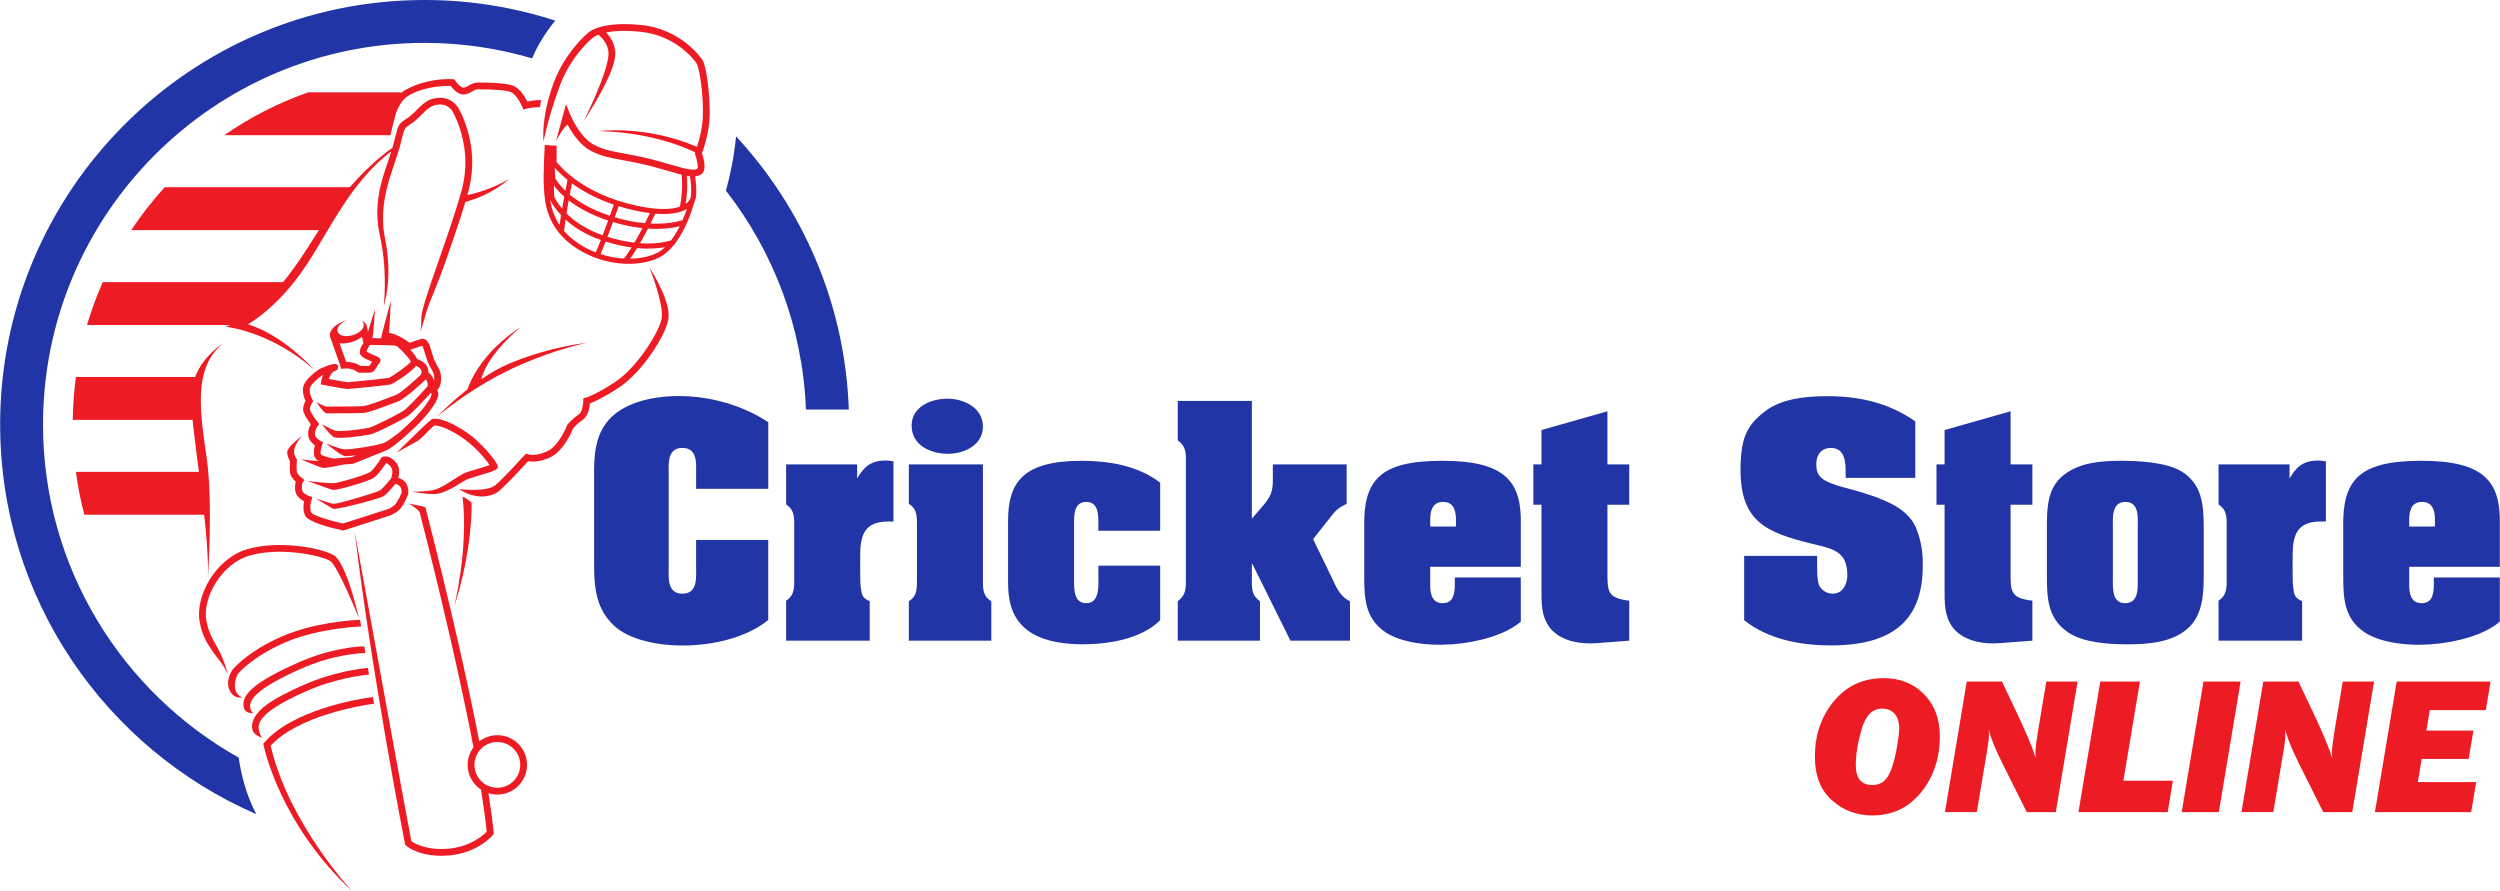 <?xml version="1.0" encoding="UTF-8"?>
<!DOCTYPE svg PUBLIC "-//W3C//DTD SVG 1.1//EN" "http://www.w3.org/Graphics/SVG/1.1/DTD/svg11.dtd">
<!-- Creator: CorelDRAW -->
<svg xmlns="http://www.w3.org/2000/svg" xml:space="preserve" width="1.652in" height="0.589in" version="1.1" style="shape-rendering:geometricPrecision; text-rendering:geometricPrecision; image-rendering:optimizeQuality; fill-rule:evenodd; clip-rule:evenodd"
viewBox="0 0 1560.94 556.6"
 xmlns:xlink="http://www.w3.org/1999/xlink"
 xmlns:xodm="http://www.corel.com/coreldraw/odm/2003">
 <defs>
  <style type="text/css">
   <![CDATA[
    .fil0 {fill:#2135A6;fill-rule:nonzero}
    .fil1 {fill:#ED1C24;fill-rule:nonzero}
   ]]>
  </style>
 </defs>
 <g id="Layer_x0020_1">
  <g id="_2631353897568">
   <path class="fil0" d="M-0 265.1c0,108.83 65.93,202.51 159.94,243.29 -6.9,-13.21 -9.45,-25.39 -11,-35.31 -72.82,-40.82 -122.16,-118.73 -122.16,-207.98 0,-131.41 106.91,-238.32 238.32,-238.32 23.29,0 45.79,3.42 67.08,9.67 3.64,-8.64 8.81,-16.62 14.42,-23.58 -25.7,-8.32 -53.08,-12.87 -81.51,-12.87 -146.18,0 -265.1,118.92 -265.1,265.1zm459.55 -179.93c-1.27,12.81 -3.6,24.16 -6.34,33.87 29.62,38.07 47.97,85.31 49.96,136.7l26.78 0c-2.29,-65.71 -28.58,-125.41 -70.4,-170.58z"/>
   <g>
    <path class="fil0" d="M434.59 296.3c0,-6.12 1.22,-16.6 -8.56,-16.6 -9.78,0 -8.55,10.48 -8.55,16.6l0 57.82c0,6.12 -1.23,16.6 8.55,16.6 9.78,0 8.56,-10.48 8.56,-16.6l0 -16.94 45.05 0 0 49.96c-12.05,9.96 -31.43,15.38 -50.28,15.9 -18.68,0.53 -36.84,-3.67 -46.09,-12.4 -12.91,-12.06 -12.39,-27.77 -12.39,-44.2l0 -52.05c0,-13.45 1.74,-26.55 12.75,-35.63 10.12,-8.38 26.71,-12.05 44.34,-11.36 17.81,0.7 36.66,6.29 51.68,16.25l0 41.57 -45.05 0 0 -8.9z"/>
    <path class="fil0" d="M535.14 298.75c4.36,-7.51 8.9,-11.18 17.81,-11.18 1.57,0 3.32,0.17 4.89,0.52l0 37.56 -3.32 0c-14.32,0 -17.46,8.03 -17.46,20.96l0 10.65c0,3.5 0,8.39 0.7,11.88 0.7,3.67 1.74,4.54 5.24,6.29l0 24.63 -52.2 0 0 -24.98c5.59,-3.67 5.06,-8.73 5.06,-14.5l0 -31.1c0,-5.76 0.52,-10.83 -5.06,-14.5l0 -24.98 44.35 0 0 8.73z"/>
    <path class="fil0" d="M569.18 265.73c0,-11.88 12.22,-16.77 22.34,-16.77 10.3,0 22.17,5.59 22.17,17.47 0,11.53 -11.69,16.94 -21.82,16.94 -10.82,0 -22.69,-5.24 -22.69,-17.64zm44.52 95.2c0,5.59 -0.52,11.18 5.24,14.5l0 24.63 -51.51 0 0 -24.63c5.42,-3.32 5.07,-8.21 5.07,-13.8l0 -32.49c0,-5.59 0.52,-11.18 -5.07,-14.5l0 -24.63 46.27 0 0 70.92z"/>
    <path class="fil0" d="M685.79 327.92c0,-5.24 0.52,-14.5 -7.51,-14.5 -7.86,0 -7.68,8.21 -7.68,13.8l0 35.11c0,5.59 -0.17,14.33 7.68,14.33 8.73,0 7.51,-12.05 7.51,-17.64l0 -5.77 38.58 0 0 34.06c-11.7,11.7 -32.3,15.02 -48.18,15.02 -46.61,0 -46.79,-27.07 -46.79,-40.35l0 -36.68c0,-23.4 8.56,-37.55 45.74,-37.55 17.29,0 35.27,2.97 49.23,13.63l0 30.04 -38.58 0 0 -3.49z"/>
    <path class="fil0" d="M781.63 323.9l7.34 -8.56c6.46,-7.51 5.76,-11.36 5.76,-20.96l0 -4.37 46.09 0 0 24.63c-1.39,0.7 -5.23,2.27 -8.21,5.94l-12.74 16.07 11.52 23.76c2.79,5.76 4.89,11.88 11.52,15.02l0 24.63 -37.19 0 -23.74 -47.86 -0.35 0 0 8.73c0,5.94 -0.52,10.48 5.06,14.5l0 24.63 -51.33 0 0 -24.63c5.24,-4.02 5.07,-7.86 5.07,-13.8l0 -72.14c0,-5.94 0.52,-10.48 -5.07,-14.5l0 -24.63 46.27 0 0 73.54z"/>
    <path class="fil0" d="M909.07 324.6c0,-4.37 -0.7,-11.18 -8.03,-11.18 -7.34,0 -8.03,6.81 -8.03,11.18l0 4.19 16.06 0 0 -4.19zm-57.27 5.41c-0.7,-30.04 9.43,-42.1 48.01,-42.27 40.5,-0.17 50.45,13.27 49.76,40.18l0 26.03 -56.56 0 0 10.13c-0.18,5.41 0.52,12.58 7.68,12.58 7.16,0 7.68,-6.46 7.68,-12.05l0 -4.02 41.2 0 0 27.6c-9.08,7.86 -26.02,12.93 -42.95,14.15 -16.76,1.22 -33.7,-1.57 -42.77,-8.39 -11.52,-8.56 -12.05,-20.79 -12.05,-34.06l0 -29.87z"/>
    <path class="fil0" d="M1003.68 290.01l13.62 0 0 25.16 -13.62 0 0 42.1c0,11.88 -0.17,16.24 13.62,17.82l0 24.97 -20.61 1.57c-9.08,0.7 -20.25,-0.87 -27.23,-7.68 -7.51,-7.51 -6.99,-17.81 -6.99,-27.42l0 -51.36 -5.06 0 0 -25.16 5.06 0 0 -21.48 41.2 -11.71 0 33.19z"/>
    <path class="fil0" d="M1152.42 295.6c0,-6.63 -0.17,-15.89 -9.25,-15.89 -5.94,0 -9.08,4.37 -9.08,9.96 0,2.97 0.35,5.94 2.8,8.39 2.62,2.79 9.25,4.89 13.09,5.94 11.18,2.97 26.19,6.99 35.62,13.27 5.41,3.68 9.43,8.04 11.52,14.32 2.45,6.46 3.49,13.63 3.49,20.61l0 0.7c0,28.82 -12.74,50.13 -57.26,50.13 -19.03,0 -39.11,-3.67 -54.3,-15.72l0 -40.18 45.57 0c0,8.91 -0.17,15.55 1.4,18.7 1.57,2.97 4.89,4.89 8.38,4.89 6.29,0 9.08,-6.12 9.08,-11.53 0,-15.37 -9.61,-16.59 -22.52,-19.74 -28.28,-6.99 -44.17,-13.8 -44.17,-46.11l0 -3.32c0.7,-16.07 3.31,-24.11 15.54,-33.37 9.95,-7.51 24.45,-9.26 38.41,-9.26 20.25,0 38.23,4.02 55.17,15.72l0 35.28 -43.47 0 0 -2.8z"/>
    <path class="fil0" d="M1255.41 290.01l13.62 0 0 25.16 -13.62 0 0 42.1c0,11.88 -0.17,16.24 13.62,17.82l0 24.97 -20.61 1.57c-9.07,0.7 -20.25,-0.87 -27.23,-7.68 -7.51,-7.51 -6.99,-17.81 -6.99,-27.42l0 -51.36 -5.06 0 0 -25.16 5.06 0 0 -21.48 41.21 -11.71 0 33.19z"/>
    <path class="fil0" d="M1319.29 361.63c0,5.94 -0.52,15.02 7.68,15.02 8.38,0 7.86,-9.08 7.86,-15.02l0 -31.79c0,-5.94 1.22,-16.42 -7.68,-16.42 -8.9,0 -7.86,10.31 -7.86,16.42l0 31.79zm56.74 -3.49c0,12.23 -0.35,26.03 -10.3,34.59 -9.95,8.56 -24.62,9.61 -37.19,9.61 -11.34,0 -27.41,-0.87 -37.01,-7.34 -13.44,-8.91 -13.44,-22.36 -13.44,-36.86l0 -28.65c0,-11.88 0.17,-24.8 10.47,-32.84 9.95,-7.86 23.4,-8.91 35.79,-8.91 11.18,0 27.93,0.87 37.54,6.46 13.27,8.03 14.14,21.31 14.14,35.28l0 28.65z"/>
    <path class="fil0" d="M1429.62 298.75c4.36,-7.51 8.9,-11.18 17.81,-11.18 1.57,0 3.32,0.17 4.89,0.52l0 37.56 -3.32 0c-14.32,0 -17.46,8.03 -17.46,20.96l0 10.65c0,3.5 0,8.39 0.7,11.88 0.7,3.67 1.74,4.54 5.23,6.29l0 24.63 -52.2 0 0 -24.98c5.59,-3.67 5.07,-8.73 5.07,-14.5l0 -31.1c0,-5.76 0.52,-10.83 -5.07,-14.5l0 -24.98 44.35 0 0 8.73z"/>
    <path class="fil0" d="M1520.4 324.6c0,-4.37 -0.7,-11.18 -8.03,-11.18 -7.33,0 -8.03,6.81 -8.03,11.18l0 4.19 16.06 0 0 -4.19zm-57.26 5.41c-0.7,-30.04 9.43,-42.1 48.01,-42.27 40.5,-0.17 50.45,13.27 49.76,40.18l0 26.03 -56.56 0 0 10.13c-0.18,5.41 0.52,12.58 7.68,12.58 7.16,0 7.68,-6.46 7.68,-12.05l0 -4.02 41.2 0 0 27.6c-9.08,7.86 -26.02,12.93 -42.95,14.15 -16.76,1.22 -33.69,-1.57 -42.77,-8.39 -11.52,-8.56 -12.04,-20.79 -12.04,-34.06l0 -29.87z"/>
   </g>
   <g>
    <path class="fil1" d="M426.16 137.46c-2.17,0.71 -9.2,2.61 -20.03,2.15 1.43,-2.87 2.47,-5.11 2.96,-6.18 8.61,0.71 15.25,-0.27 19.78,-2.99 -0.61,1.82 -1.52,4.29 -2.71,7.02zm-7.19 12.64c-2.45,0.78 -9.09,2.47 -19.38,1.77 1.83,-3.16 3.52,-6.3 4.95,-9.09 9.22,0.58 15.97,-0.53 19.84,-1.48 -1.5,2.98 -3.3,6.04 -5.41,8.81zm-8.77 7.84c-4.31,2.19 -10.17,3.49 -16.73,3.58 1.47,-2.08 2.92,-4.31 4.3,-6.59 7.6,0.69 13.46,0.14 17.43,-0.61 -1.54,1.45 -3.2,2.71 -5,3.62zm-20.62 3.5c-4.72,-0.26 -9.68,-1.14 -14.63,-2.75 1.02,-2.39 2.1,-5.06 3.17,-7.82 5.96,1.86 11.35,3.01 16.15,3.66 -1.53,2.45 -3.11,4.81 -4.69,6.9zm-28.03 -9.1c-3.93,-2.55 -6.98,-5.32 -9.42,-8.16 0.21,-2.06 0.53,-4.49 0.92,-7.06 4.93,4.5 12.04,9.25 22.06,12.76 -1.07,2.73 -2.14,5.39 -3.15,7.74 -3.54,-1.37 -7.05,-3.1 -10.4,-5.28zm-10.63 -22.05c-3.34,-3.98 -4.76,-7.07 -4.98,-7.6 -0,-0.18 -0.07,-2.98 -0.15,-6.84 1.35,1.84 3.42,4.27 6.46,6.96 -0.44,2.34 -0.89,4.9 -1.33,7.48zm-1.57 10.26c-3.64,-5.48 -5.19,-11.01 -5.9,-15.66 0.9,1.81 2.95,5.38 6.8,9.48 -0.34,2.14 -0.65,4.24 -0.9,6.17zm4.92 -28.2c-0.19,0.94 -0.7,3.44 -1.33,6.74 -4.24,-4.05 -6.01,-7.2 -6.32,-7.78 -0.01,-0.26 -0.13,-3.11 -0.28,-6.58 1.54,1.8 4.1,4.51 7.93,7.61zm25.39 25.38c-1.04,2.87 -2.22,6.03 -3.42,9.18 -10.72,-3.75 -17.92,-8.99 -22.6,-13.66 0.45,-2.73 0.93,-5.52 1.41,-8.11 5.51,4.27 13.44,8.89 24.61,12.59zm-22.59 -23.21c6.09,4.46 14.63,9.39 26.13,13.28 -0.51,1.47 -1.38,3.94 -2.46,6.92 -11.78,-3.91 -19.77,-8.84 -25.04,-13.19 0.55,-2.94 1.05,-5.43 1.36,-7.02zm44.01 27.94c-1.48,2.84 -3.19,5.97 -5.02,9.06 -4.92,-0.56 -10.55,-1.69 -16.81,-3.63 1.21,-3.17 2.39,-6.35 3.44,-9.22 6.81,2.05 12.97,3.22 18.39,3.79zm-14.86 -13.68c3.33,1.03 6.89,1.98 10.7,2.79 3.13,0.68 6.04,1.15 8.8,1.5 -0.65,1.4 -1.72,3.63 -3.07,6.3 -5.5,-0.48 -11.83,-1.58 -18.89,-3.69 1.07,-2.99 1.94,-5.45 2.45,-6.9zm47.42 -21.01l-3.13 0.54c0.01,0.1 1.63,9.65 0.76,14.67 -0.1,0.3 -0.23,0.69 -0.34,1.04 -0.41,0.88 -1.21,2.08 -2.87,3.25 1.8,-10.78 0.53,-19.75 0.47,-20.16l-3.14 0.46c0.01,0.1 1.44,10.21 -0.9,21.48 -4.81,1.7 -12.99,2.41 -26.9,-0.58 -33.84,-7.27 -48.1,-24.72 -50.11,-27.38l0 -10.17 -2.28 0 0 -0.06 -1.96 0.04c0,-0.12 0.01,-0.19 0.01,-0.2l-3.18 -0.17c-0.04,0.77 -1.02,19 -0.56,25.39l0.1 1.77c0.35,7.47 1.17,24.95 20.19,37.3 18.2,11.82 39.85,11.84 51.82,5.76 3.57,-1.81 6.67,-4.68 9.3,-7.99 0.2,-0.07 0.34,-0.13 0.38,-0.15l-0.1 -0.22c7.75,-9.92 11.48,-23.47 11.68,-24.23 0,0 0.6,-1.79 1.06,-3.17 0.18,-0.43 0.3,-0.8 0.39,-1.11 0,0 0,-0.01 0,-0.01 0.12,-0.41 0.18,-0.69 0.19,-0.73l-0.06 -0.02c0.83,-5.64 -0.75,-14.95 -0.82,-15.36z"/>
    <path class="fil1" d="M443.08 69.7c0,-11.75 -1.98,-28.21 -4.6,-32.34 -0.12,-0.19 -12.58,-19.32 -38.66,-21.8 -13.6,-1.3 -24.16,-0.11 -30.53,3.44 -4.12,2.28 -17.17,15.32 -23.56,32.53 -8.19,22.08 -6.45,36.27 -6.4,36.84 0,0 2.54,-14.26 10.37,-35.36 6.32,-17.03 18.97,-28.83 21.64,-30.31 0.64,-0.35 1.4,-0.71 2.28,-1.05 1.91,1.58 6.55,6.09 6.26,12.38 -0.54,11.91 -15.22,41.08 -15.39,41.37 0,0 19.04,-28.24 19.63,-41.18 0.28,-6.36 -3.06,-11.15 -5.74,-13.93 4.71,-0.97 11.44,-1.42 21.05,-0.5 24.04,2.29 35.37,19.68 35.49,19.86 1.93,3.04 4.28,20.45 3.91,32.7 -0.23,7.52 -2.32,15.15 -3.66,19.33 -32.35,-13.8 -61.44,-9.82 -61.44,-9.82 31.97,0.71 53.72,10.05 60.24,13.23l-0.23 0.59 0.27 0.75c1.32,3.7 2.01,8.04 1.41,8.92 -2.42,1.66 -9.53,-0.45 -17.04,-2.67l-10.81 -3.02c-7.58,-1.9 -13.5,-2.99 -18.25,-3.86 -7.74,-1.42 -12.85,-2.36 -18.69,-5.49 -9.08,-4.86 -14.86,-19.25 -14.92,-19.39l-2.35 -5.93 -6.26 23.1c0,0 4.16,-8.18 7.18,-10.31 2.75,5.15 7.65,12.68 14.34,16.27 6.42,3.44 12.09,4.48 19.93,5.92 4.69,0.86 10.53,1.94 17.99,3.79l10.64 2.98c9.62,2.85 16.57,4.9 20.74,2.01 1.44,-1 1.93,-2.85 1.93,-4.93 0,-2.82 -0.89,-5.99 -1.6,-8.06 1.02,-2.77 4.5,-12.93 4.81,-23.29 0.03,-0.87 0.04,-1.8 0.04,-2.75z"/>
    <path class="fil1" d="M253.25 301.41c-1.07,-1.48 -2.7,-2.38 -4.6,-3.02 0.25,-1.04 0.48,-2.32 0.48,-3.72 0,-1.93 -0.43,-4.02 -1.81,-5.75 -3.36,-4.2 -7.04,-4.33 -9.07,-3.44l0.11 0.22 -0.15 -0.09c-1.75,2.85 -5.29,7.88 -7.32,9.23 -2.77,1.85 -20.18,6.89 -22.53,6.89 -0.97,-0.08 -7.73,-0.1 -16.37,-1.41 0,0 14.62,5.51 16.07,5.63 2.55,0.22 21.6,-5.19 25.19,-7.58 2.73,-1.82 6.16,-6.8 7.74,-9.23 0.76,0.32 1.86,0.99 3.02,2.44 0.66,0.83 0.89,1.96 0.89,3.11 0,1.57 -0.43,3.16 -0.76,4.04 -2.2,2.74 -5.68,6.74 -7.01,7.55 -2.15,1.26 -25.89,8.39 -28.79,8.34 -0.45,-0.03 -2.62,-0.35 -11.25,-3.38 0,0 10.51,6.51 11.14,6.55 3.38,0.2 28.43,-6.25 31.12,-7.9 2.06,-1.27 5.76,-5.64 7.5,-7.78 1.31,0.34 2.31,0.92 2.93,1.77 0.77,1.04 0.92,2.31 0.92,3.13 0,0.44 -0.04,0.64 -0.05,0.73 -0.25,0.64 -1.74,4.32 -3.51,6.67 -1.7,2.27 -5,3.5 -5.03,3.52 0,0 -26.92,8.64 -27.98,8.97 -9.83,-2.11 -18.87,-5.21 -19.88,-6.83 -0.43,-0.95 -0.58,-2.08 -0.58,-3.18 0,-1.85 0.42,-3.64 0.67,-4.43l0.67 -2.03 -2.04 -0.66c-0.04,-0.01 -4.3,-1.45 -4.53,-4.15 -0.04,-0.48 -0.06,-0.9 -0.06,-1.28 0,-2.11 0.5,-2.91 0.51,-2.91l1.15 -1.75 -1.65 -1.3c-0.95,-0.64 -2.96,-2.41 -3.14,-3.8 -0.1,-0.84 -0.14,-1.88 -0.14,-2.9 0,-2.08 0.15,-4.06 0.15,-4.09l0.06 -0.8 -0.51 -0.67c-0.01,-0.02 -1.06,-1.4 -1.33,-3.54 -0.01,-0.05 -0.01,-0.1 -0.01,-0.15 0.02,-4.7 4.52,-9.87 5.85,-10.71 0,0 -10.08,6.8 -10.08,10.85 0,0.19 0.01,0.36 0.03,0.54 0.29,2.31 1.15,3.98 1.71,4.89 -0.05,0.8 -0.12,2.16 -0.12,3.66 0,1.18 0.04,2.42 0.17,3.46 0.31,2.48 2.21,4.48 3.58,5.67 -0.26,0.86 -0.49,1.98 -0.49,3.54 0,0.51 0.03,1.06 0.07,1.65 0.32,3.81 3.51,6 5.62,7.05 -0.2,1.03 -0.41,2.37 -0.41,3.84 0,1.63 0.24,3.39 0.97,4.99 1.99,4.39 17.01,7.98 23.38,9.32l0.55 0.11 29.13 -9.35c0.26,-0.1 4.58,-1.7 7.05,-4.99 2.27,-3.02 4.09,-7.73 4.17,-7.92l0.07 -0.18 0.04 -0.18c0.03,-0.16 0.14,-0.78 0.14,-1.66 0,-1.46 -0.29,-3.63 -1.7,-5.57z"/>
    <path class="fil1" d="M269.88 261.64l-0.18 0.05 -0.17 0.09c-0.18,0.09 -4.29,3.48 -10.02,9.22 -1.63,1.63 -11.92,11.62 -11.92,11.62 7.74,-4.55 12.99,-6.7 14.92,-8.63 4.72,-4.72 7.96,-7.9 8.65,-8.28 0.64,-0.06 4.94,-0.19 15.16,6.11 9.88,6.1 16.91,15.06 19.33,18.6 -2.04,0.74 -5.55,1.8 -8.11,2.56 -4.28,1.28 -6.97,2.09 -8.15,2.69l-3.18 1.85c-4.04,2.45 -11.01,7.58 -15.92,8.55 -4.9,0.98 -13.08,0.98 -13.08,0.98 0,0 7.52,1.47 13.41,1.47 5.89,0 11.47,-3.55 17.79,-7.38l2.88 -1.69c0.91,-0.45 4.4,-1.5 7.47,-2.42 10.4,-3.11 12.56,-3.75 11.91,-6.35 -0.42,-1.7 -9.4,-14.63 -22.12,-22.47 -12.61,-7.79 -17.75,-6.85 -18.66,-6.59z"/>
    <path class="fil1" d="M249.81 58.39c-4.31,3.53 -7.03,15.94 -6.33,26.45 0,0 2.45,-16.84 9.01,-23.18 4.71,-4.55 16.78,-8.27 28.82,-8.02 1.21,1.6 3.94,4.76 7.1,5.29 2.37,0.39 4.34,-0.72 6.08,-1.7 1.32,-0.75 2.56,-1.45 3.81,-1.45 9.98,0 16.73,0.5 20.05,1.5 3.54,1.06 6.73,7.13 7.65,9.38l0.73 1.74 1.82 -0.51c0.03,-0.01 3.51,-0.98 8.53,-0.98l0.73 -4.46c-3.74,0 -7.02,0.63 -8.64,0.96 -1.44,-2.93 -4.81,-8.74 -9.6,-10.18 -5.59,-1.68 -17.39,-1.68 -21.26,-1.68 -2.36,0 -4.24,1.06 -5.89,1.99 -1.29,0.73 -2.4,1.37 -3.29,1.22 -1.56,-0.26 -3.83,-2.72 -4.94,-4.38l-0.6 -0.9 -1.07 -0.05c-13.58,-0.57 -26.72,4.08 -32.68,8.95z"/>
    <path class="fil1" d="M405.42 166.94c2.61,6.45 9.08,24.81 7.6,32.2 -1.78,8.92 -15.62,30.45 -28.66,39.14 -12.83,8.55 -18.52,9.97 -18.58,9.98l-1.63 0.38 -0.02 1.68c-0,1.71 -0.55,6.95 -2.91,8.52 -4.08,2.73 -6.79,6.09 -6.9,6.22l-0.21 0.26 -0.12 0.31c-0.05,0.13 -4.94,12.74 -12.41,16.19 -7.32,3.38 -11.71,1.92 -11.89,1.86l-1.33 -0.46 -0.97 1.03c-0.12,0.13 -11.56,12.84 -17.84,18.48 -5.5,4.94 -22.94,2.67 -22.94,2.67 7.35,5.14 18.56,6.96 25.77,0.48 5.53,-4.98 14.57,-14.85 17.31,-17.87 2.29,0.42 7.11,0.67 13.65,-2.34 8.52,-3.94 13.69,-16.27 14.44,-18.16 0.45,-0.54 2.62,-3.04 5.77,-5.14 3.63,-2.42 4.51,-7.77 4.73,-10.48 2.59,-0.93 8.47,-3.46 18.41,-10.09 14.55,-9.7 28.51,-32.06 30.46,-41.84 0.2,-0.98 0.29,-2.08 0.29,-3.28 0,-11.2 -12.04,-29.75 -12.04,-29.75z"/>
    <path class="fil1" d="M318.94 226.59c-6.41,2.61 -12.69,6.26 -18.48,10.19 4.11,-16.23 24.83,-32.7 24.83,-32.7 -24.26,15.56 -31.9,34.28 -33.53,39.08 -11.19,8.79 -18.91,17.07 -18.91,17.07 0,0 22.25,-19.6 52.96,-32.84 22.49,-9.69 40.25,-13.24 40.25,-13.24 0,0 -21.19,1.86 -47.14,12.45z"/>
    <path class="fil1" d="M317.8 111.83c-11.45,6.55 -21.84,9.1 -26.05,9.94 0.28,-0.99 0.57,-1.99 0.81,-2.94 1.6,-6.08 2.22,-11.9 2.22,-17.28 0,-18.82 -7.65,-32.3 -8.09,-33.05 -1.32,-2.99 -5.59,-8.05 -13.31,-7.4 -6.32,0.52 -9.85,4.11 -13.27,7.59 -1.65,1.69 -3.36,3.41 -5.38,4.76l-0.74 0.49c-5.04,3.34 -5.31,3.77 -7.2,11.43l-1.41 5.53 -0.45 1.41c-5.11,3.56 -17.54,13.12 -31.7,30.7 -18.58,23.07 -36.68,68.22 -72.56,81.04 0,0 27.07,2.26 55.26,26.61 0,0 -18.94,-21.29 -41.18,-28.18 0,0 18.14,-9.75 35.49,-35.48 15.73,-23.34 28.07,-52.74 54,-72.51l-1.93 6.06c-4.26,12.4 -9.54,27.3 -5.1,47.03 4.9,21.82 2.35,43.42 2.35,43.42 0.24,-0.68 5.78,-17.07 0.78,-42.07 -3.74,-18.7 1.65,-34.39 5.98,-47l3.17 -9.95 1.42 -5.61c1.58,-6.36 1.58,-6.36 5.43,-8.92l0.75 -0.5c2.38,-1.59 4.26,-3.48 6.06,-5.32 3.14,-3.19 5.85,-5.95 10.6,-6.34 6.74,-0.56 9.07,4.82 9.17,5.05l0.05 0.13 0.07 0.13c0.12,0.21 12.18,21.5 5.43,47.12 -3.29,12.49 -9.12,29.22 -14.26,43.98 -6.97,19.96 -11.23,32.43 -11.23,37.07 0,2.7 -0.15,5.48 -0.44,8.24 0,0 2.21,-7.18 3.97,-13.18 1.77,-6.01 6.04,-14.52 11.7,-30.73 4.23,-12.14 8.9,-25.57 12.29,-37 16.65,-4.32 27.3,-14.29 27.3,-14.29z"/>
    <path class="fil1" d="M270.99 238.01c-0.42,-1.92 -1.48,-3.92 -3.6,-5.4 0.05,-1.2 -0.15,-2.52 -0.88,-3.85 -1.47,-2.69 -4.43,-3.98 -6.13,-4.52 -0.77,-1.72 -2.43,-3.85 -4.26,-5.86 0.42,-0.15 6.08,-2.03 7.39,-2.47 0.6,0.65 1.29,3.05 1.76,4.74l1.73 5.41 2.34 4.57c1.13,1.87 1.75,2.91 1.75,5.94 0,0.55 -0.04,1.02 -0.1,1.44zm-1.63 8.45c-0.19,1.13 -2.91,7.31 -12.8,16.83 -2.69,2.59 -5.03,4.73 -7.09,6.55 -2.75,2.22 -7.84,6.07 -10.39,6.92 -5,1.67 -19.04,3.86 -23.43,3.86 -2.02,0 -6.42,-1.37 -12.06,-3.75 0,0 9.38,7.99 12.06,7.99 1.47,0 3.83,-0.21 6.56,-0.54 -1.42,0.56 -2.46,0.97 -2.8,1.11 -0.29,0.03 -2.97,0.25 -5.63,0.47l0 -0.01c-0.02,0 -0.04,0.01 -0.06,0.01 -2.57,0.21 -5.1,0.42 -5.37,0.45 -3.68,-0.62 -7.5,-1.86 -8.1,-2.67 -0.1,-0.25 -0.15,-0.61 -0.15,-1.02 0,-1.39 0.49,-3.47 0.94,-4.76l0.62 -1.76 -1.66 -0.85c-0.89,-0.45 -3.25,-2.06 -3.44,-3.97 -0.02,-0.16 -0.03,-0.33 -0.03,-0.5 0,-2.43 1.7,-4.68 1.71,-4.7l1 -1.31 -1.01 -1.3c-2.52,-3.18 -4.78,-6.87 -4.84,-7.89 0,-1.49 1.04,-3.51 1.45,-4.16l0.67 -1.07 -0.63 -1.1c-0.5,-0.86 -1.61,-3.33 -1.61,-5.61 0,-0.36 0.03,-0.73 0.09,-1.07 0.46,-2.57 5.65,-6.93 8.18,-8.45 0.01,-0 0.06,-0.02 0.07,-0.03 -0.76,1.88 -1.07,3.53 -1.13,3.88l-0.32 2.03 2.02 0.38c3.99,0.75 13.41,2.51 14.87,2.51 0.18,0 25.39,-2.35 27.15,-2.93 0.14,-0.05 11.77,-6.64 15.47,-11.5 1.13,0.44 2.49,1.19 3.09,2.3 0.28,0.52 0.38,1.03 0.38,1.48 0,0.92 -0.36,1.55 -0.47,1.74 -4.63,4.41 -12.72,11.55 -15.48,12.58l-2.54 0.97c-4.94,1.9 -15.22,5.85 -18.05,6.05 -1.66,0.12 -6.93,0.26 -22.62,0.26 -0.44,0 -2.21,-0.22 -6.41,-2.93 0,0 4.3,7.17 6.41,7.17 12.52,0 20.45,-0.09 22.93,-0.27 3.18,-0.23 11.26,-3.25 19.26,-6.32l2.52 -0.96c4.5,-1.69 15.8,-12.42 17.13,-13.68 0.93,1.08 1.17,2.36 1.17,3.34 0,0.42 -0.04,0.75 -0.08,1.02 -4.96,5.47 -12.72,13.7 -14.84,15.12 -3.06,2.04 -18.78,10.12 -22.04,10.81 -4.05,0.87 -17.24,2.51 -20.29,1.85 -1.52,-0.32 -4.75,-1.84 -8.88,-4.16 0,0 5.99,7.87 7.99,8.3 4.47,0.96 19.14,-1.22 22.07,-1.85 4.17,-0.89 20.25,-9.25 23.51,-11.43 2.76,-1.84 11.17,-10.91 14.62,-14.69 0.17,0.33 0.32,0.7 0.32,1.07 0,0.07 -0.01,0.15 -0.02,0.22zm-37.31 -20.66c0,0 0.16,0.07 0.2,0.09 -0.45,0.75 -1.32,2.16 -1.8,2.61 -0.93,0.09 -3.3,0.06 -5.46,-0.02 -1.06,-0.74 -3.5,-1.99 -6.97,-2.42 0,0 -0.64,-0.19 -1.98,-0.08 -0.91,-2.59 -2.91,-8.28 -4.09,-11.64 2.21,0.3 4.81,0.09 7.57,-0.76 2.61,-0.8 4.82,-1.98 6.46,-3.34 0.37,1.76 0.76,3.55 0.89,4.23 -2.63,2.73 -2.28,5.94 -2.28,5.94 0.42,2.25 3.21,3.61 7.46,5.38zm43.28 10.76c0,-4.21 -1.09,-6.02 -2.36,-8.12l-2.03 -3.96 -1.58 -4.97c-1.09,-3.9 -2.11,-7.58 -5.41,-8l-0.48 -0.06c0,0 -6.15,2.05 -7.83,2.61 -1.96,-1.56 -6.84,-4.98 -12.85,-6.35 0.54,-3.31 1.12,-19.87 1.12,-19.87l-5.62 21.21 -0.35 2.15c0,0 0.14,0.02 0.17,0.02 -1.93,-0.04 -3.88,-0.06 -5.67,-0.07 0.88,-3.94 1.59,-18.01 1.59,-18.01l-4.35 14.06 -0.57 -2.7c-0.03,-0.33 -0.07,-0.67 -0.17,-1 -0.02,-0.07 -0.06,-0.13 -0.08,-0.19l-0.12 -0.54 -0.1 0.03c-0.46,-0.93 -1.23,-1.71 -2.29,-2.27 -0.28,-0.16 -0.59,-0.28 -0.91,-0.4 0.77,0.49 1.31,1.14 1.55,1.93 0.81,2.69 -2.06,5.78 -6.71,7.19 -4.64,1.41 -8.76,0.45 -9.58,-2.24 -0.79,-2.6 1.91,-5.58 6.3,-7.05 -0.49,0.12 -0.99,0.25 -1.5,0.41 -6.11,1.85 -10.05,5.8 -9.55,9.39l-0.09 0.03 6.5 18.49 -0.01 0.03 0.63 2.06c6.18,-1.28 9.75,1.67 9.9,1.8l0.55 0.46 0.74 0.05c0.94,0.04 5.71,0.23 7.26,-0.03 1.73,-0.29 2.89,-2.01 4.46,-4.61l0.85 -1.34 0.61 -0.5 0.12 -1.31c-0.15,-1.49 -1.21,-1.93 -3.79,-3.01 -1.26,-0.52 -4,-1.68 -4.87,-2.43 0.1,-0.32 0.25,-0.81 0.25,-0.81 0.48,-1.15 1.28,-2.44 1.83,-3.26 7.36,0.02 15.3,0.23 16.55,0.58 1.46,0.77 8.1,7.61 9.05,9.85 -1.57,2.32 -11.76,9.24 -13.61,10.14 -2.16,0.42 -24.33,2.7 -25.81,2.73 -0.81,-0.03 -6.31,-0.99 -11.84,-2.02 0.6,-1.84 1.7,-4.11 3.48,-4.85 1.15,-0.48 2.23,-0.93 2.34,-2.3l0.11 -1.29 -1.1 -0.69c-2.06,-1.28 -10.58,2.92 -10.66,2.97 -0.09,0.06 -9.17,5.81 -10.18,11.33 -0.11,0.61 -0.16,1.22 -0.16,1.82 0,2.75 0.98,5.26 1.63,6.64 -0.62,1.22 -1.5,3.27 -1.5,5.35 0,2.49 2.92,6.75 4.85,9.31 -0.76,1.33 -1.71,3.42 -1.71,5.89 0,0.29 0.01,0.6 0.04,0.9 0.31,3.13 2.61,5.21 4.21,6.34 -0.33,1.21 -0.67,2.82 -0.67,4.46 0,1.02 0.13,2.03 0.51,2.89 0.41,0.97 1.37,1.76 2.55,2.43 -2.48,-0.09 -6.33,-0.33 -11.26,-1.07 0,0 12.29,5.27 13.84,5.39 2.36,0.18 10.47,-1.57 12.82,-2.09l6.02 -0.5 0.29 -0.11c0.71,-0.28 17.57,-6.93 21.03,-8.52 2.15,-0.99 5.82,-3.76 10.44,-7.83 0.58,-0.47 0.99,-0.81 1.16,-0.95l-0.03 -0.04c1.94,-1.73 4.02,-3.66 6.23,-5.79 8.87,-8.54 13.49,-15.94 14.04,-19.19 0.05,-0.32 0.08,-0.62 0.08,-0.92 0,-1.05 -0.32,-1.94 -0.68,-2.7 1.2,-1.18 2.4,-3.28 2.4,-6.96z"/>
    <path class="fil1" d="M139.45 214.23c0,0 -20.16,12.09 -20.16,33.86 0,21.77 11.29,79.82 10.48,112.06 0,0 3.23,-45.95 -0.8,-74.17 -4.03,-28.22 -8.87,-56.43 10.48,-71.75z"/>
    <path class="fil1" d="M154.33 342.93c-20.13,5.97 -32.72,29.77 -29.72,45.5 1.7,8.96 4.69,13.34 8.15,18.43 2.48,3.64 6.54,7.64 9.47,14.37 0,0 -2.01,-8.5 -5.98,-15.74 -2.84,-5.19 -5.93,-9.76 -7.47,-17.84 -2.66,-13.94 9.17,-35.43 26.76,-40.65 18.76,-5.56 44.33,-0.42 50.57,3.32 4.58,2.74 17.98,35.84 17.98,35.84 -1.33,-5.8 -8.34,-35 -15.8,-39.47 -7.56,-4.54 -34.45,-9.53 -53.95,-3.75z"/>
    <path class="fil1" d="M177.67 401.29c19.16,-8.3 42.18,-9.87 47.75,-10.05 -0.22,-1.4 -0.44,-2.81 -0.66,-4.21 -6.66,0.26 -29.27,1.92 -48.78,10.37 -21.42,9.28 -30.45,20.28 -30.82,20.74 -0.25,0.34 -5.39,7.43 -1.26,14.09 2.67,4.32 7.28,3.31 7.28,3.31 -0.25,-0.01 -3.46,-1.62 -4.24,-4.63 -1.32,-5.17 1.42,-9.99 1.57,-10.17 0.03,-0.03 8.79,-10.62 29.15,-19.44z"/>
    <path class="fil1" d="M227.39 403.59c-4.78,0.12 -21.23,1.18 -41.9,10.41 -24.61,11 -35.34,19.23 -33.38,27.62 1.06,4.56 5.96,3.57 5.96,3.57 -0.87,-0.42 -1.71,-1.42 -1.94,-3.56 -0.44,-4.12 2.42,-10.96 31.1,-23.76 20.9,-9.34 37.63,-10.01 40.86,-10.05 -0.23,-1.4 -0.46,-2.81 -0.69,-4.23z"/>
    <path class="fil1" d="M229.63 417.08c-4.44,0.38 -21.98,2.51 -40.25,10.69 -17.61,7.88 -33.53,16.23 -31.97,27.36 0.58,4.19 6.35,5.56 6.35,5.56 -1.27,-0.84 -2.02,-3.57 -2.32,-5.68 -1.17,-8.43 15.24,-16.92 29.66,-23.37 17.95,-8.03 35.67,-10.08 39.22,-10.38 -0.23,-1.39 -0.46,-2.79 -0.7,-4.19z"/>
    <path class="fil1" d="M233.47 439.43c-0.24,-1.38 -0.49,-2.76 -0.73,-4.17 -9.41,1.16 -50.14,8.04 -67.75,28.37l-0.67 0.78 0.2 1.01c0.1,0.48 9.83,48.83 55.36,91.19 0,0 -39.69,-42.33 -50.97,-90.93 16.96,-18.54 56.27,-25.23 64.57,-26.24z"/>
    <path class="fil1" d="M310.47 491.94c-7.89,0 -14.3,-6.42 -14.3,-14.31 0,-7.88 6.41,-14.29 14.3,-14.29 7.88,0 14.3,6.42 14.3,14.29 0,7.89 -6.42,14.31 -14.3,14.31zm0 -32.84c-4.25,0 -8.15,1.45 -11.28,3.86 -12.72,-65.82 -33.18,-144.33 -33.45,-145.36l-0.27 -1.02 -10.33 -2.15c0,0 4.75,2.7 6.76,5.23 2.38,9.19 21.77,84.56 33.68,146.98 -2.28,3.08 -3.65,6.88 -3.65,10.98 0,6.46 3.32,12.14 8.34,15.47 1.55,9.58 2.78,18.45 3.57,26.26 -2.1,2.14 -10.25,9.5 -24.08,10.63 -13.83,1.13 -21.17,-3.42 -22.99,-4.74 -1.96,-9.33 -35.41,-193.47 -35.41,-193.47 10.48,88.05 31.21,194.05 31.43,195.1l0.15 0.67 0.5 0.47c0.34,0.31 8.66,7.66 26.67,6.19 17.98,-1.46 27.2,-12.3 27.58,-12.75l0.57 -0.69 -0.08 -0.88c-0.73,-7.32 -1.85,-15.63 -3.26,-24.57 1.76,0.55 3.62,0.85 5.56,0.85 10.22,0 18.54,-8.32 18.54,-18.54 0,-10.22 -8.32,-18.54 -18.54,-18.54z"/>
    <path class="fil1" d="M294.4 313.9c0,0 1.06,27.89 -10.95,65.32 0,0 9.18,-36.72 5.29,-69.2 0,0 4.6,2.47 5.65,3.88z"/>
    <path class="fil1" d="M122.11 235.4l-74.79 0c-1.18,8.78 -1.86,17.71 -1.98,26.78l76.77 0 0 -26.78zm-40.25 -91.71l121.03 0 17.78 -26.78 -117.91 0c-7.63,8.36 -14.61,17.32 -20.89,26.78zm-29.27 177.75l75.77 0 0 -26.78 -81.06 0c1.23,9.11 2.98,18.06 5.29,26.78zm139.76 -263.78c-18.77,6.58 -36.38,15.64 -52.43,26.78l103.71 0 6.67 -26.78 -57.94 0zm-138.1 145.28l97.48 0 27.47 -26.78 -115.12 0c-3.83,8.65 -7.12,17.58 -9.83,26.78z"/>
   </g>
   <g>
    <path class="fil1" d="M1169.13 490.21c4.22,0 7.43,-1.78 9.62,-5.35 2.19,-3.56 3.92,-8.79 5.2,-15.68 1.27,-6.89 1.91,-11.55 1.91,-13.98 0,-4.18 -0.96,-7.35 -2.89,-9.5 -1.93,-2.15 -4.49,-3.22 -7.68,-3.22 -6.09,0 -10.37,4.24 -12.84,12.72 -2.47,8.48 -3.7,15.99 -3.7,22.52 0,8.32 3.47,12.48 10.4,12.48zm-0.18 19c-9.63,0 -18,-3.16 -25.09,-9.47 -7.09,-6.32 -10.63,-15.37 -10.63,-27.15 0,-13.66 3.97,-25.26 11.89,-34.8 7.93,-9.54 18.28,-14.31 31.06,-14.31 10.23,0 18.64,3.33 25.2,10.01 6.57,6.67 9.86,15.4 9.86,26.19 0,13.78 -3.9,25.48 -11.71,35.1 -7.8,9.62 -18,14.43 -30.59,14.43z"/>
    <path class="fil1" d="M1297.26 425.58l-13.62 81.54 -18.13 0 -15.64 -31.31c-4.26,-8.56 -6.95,-15.33 -8.07,-20.31 0.08,1.19 0.12,2.13 0.12,2.8 0,2.23 -0.3,5.18 -0.9,8.84l-6.7 39.97 -19.87 0 13.62 -81.54 21.96 0 8.96 18.88c6.21,13.06 10.26,22.72 12.13,28.97 -0.12,-1.63 -0.18,-2.85 -0.18,-3.65 0,-2.31 0.54,-6.73 1.61,-13.26l5.19 -30.94 19.5 0z"/>
    <polygon class="fil1" points="1356.76,487.53 1353.53,507.12 1297.8,507.12 1311.42,425.58 1336.19,425.58 1325.85,487.53 "/>
    <polygon class="fil1" points="1399.07,425.58 1385.45,507.12 1362.26,507.12 1375.88,425.58 "/>
    <path class="fil1" d="M1482.39 425.58l-13.62 81.54 -18.12 0 -15.64 -31.31c-4.26,-8.56 -6.95,-15.33 -8.07,-20.31 0.08,1.19 0.12,2.13 0.12,2.8 0,2.23 -0.3,5.18 -0.9,8.84l-6.7 39.97 -19.87 0 13.62 -81.54 21.96 0 8.95 18.88c6.21,13.06 10.26,22.72 12.13,28.97 -0.12,-1.63 -0.18,-2.85 -0.18,-3.65 0,-2.31 0.54,-6.73 1.61,-13.26l5.19 -30.94 19.5 0z"/>
    <polygon class="fil1" points="1546.18,488.36 1543.02,507.12 1482.93,507.12 1496.54,425.58 1555.14,425.58 1552.16,443.44 1517.18,443.44 1515.06,456.22 1544.45,456.22 1541.47,473.9 1512.13,473.9 1509.74,488.36 "/>
   </g>
  </g>
 </g>
</svg>
